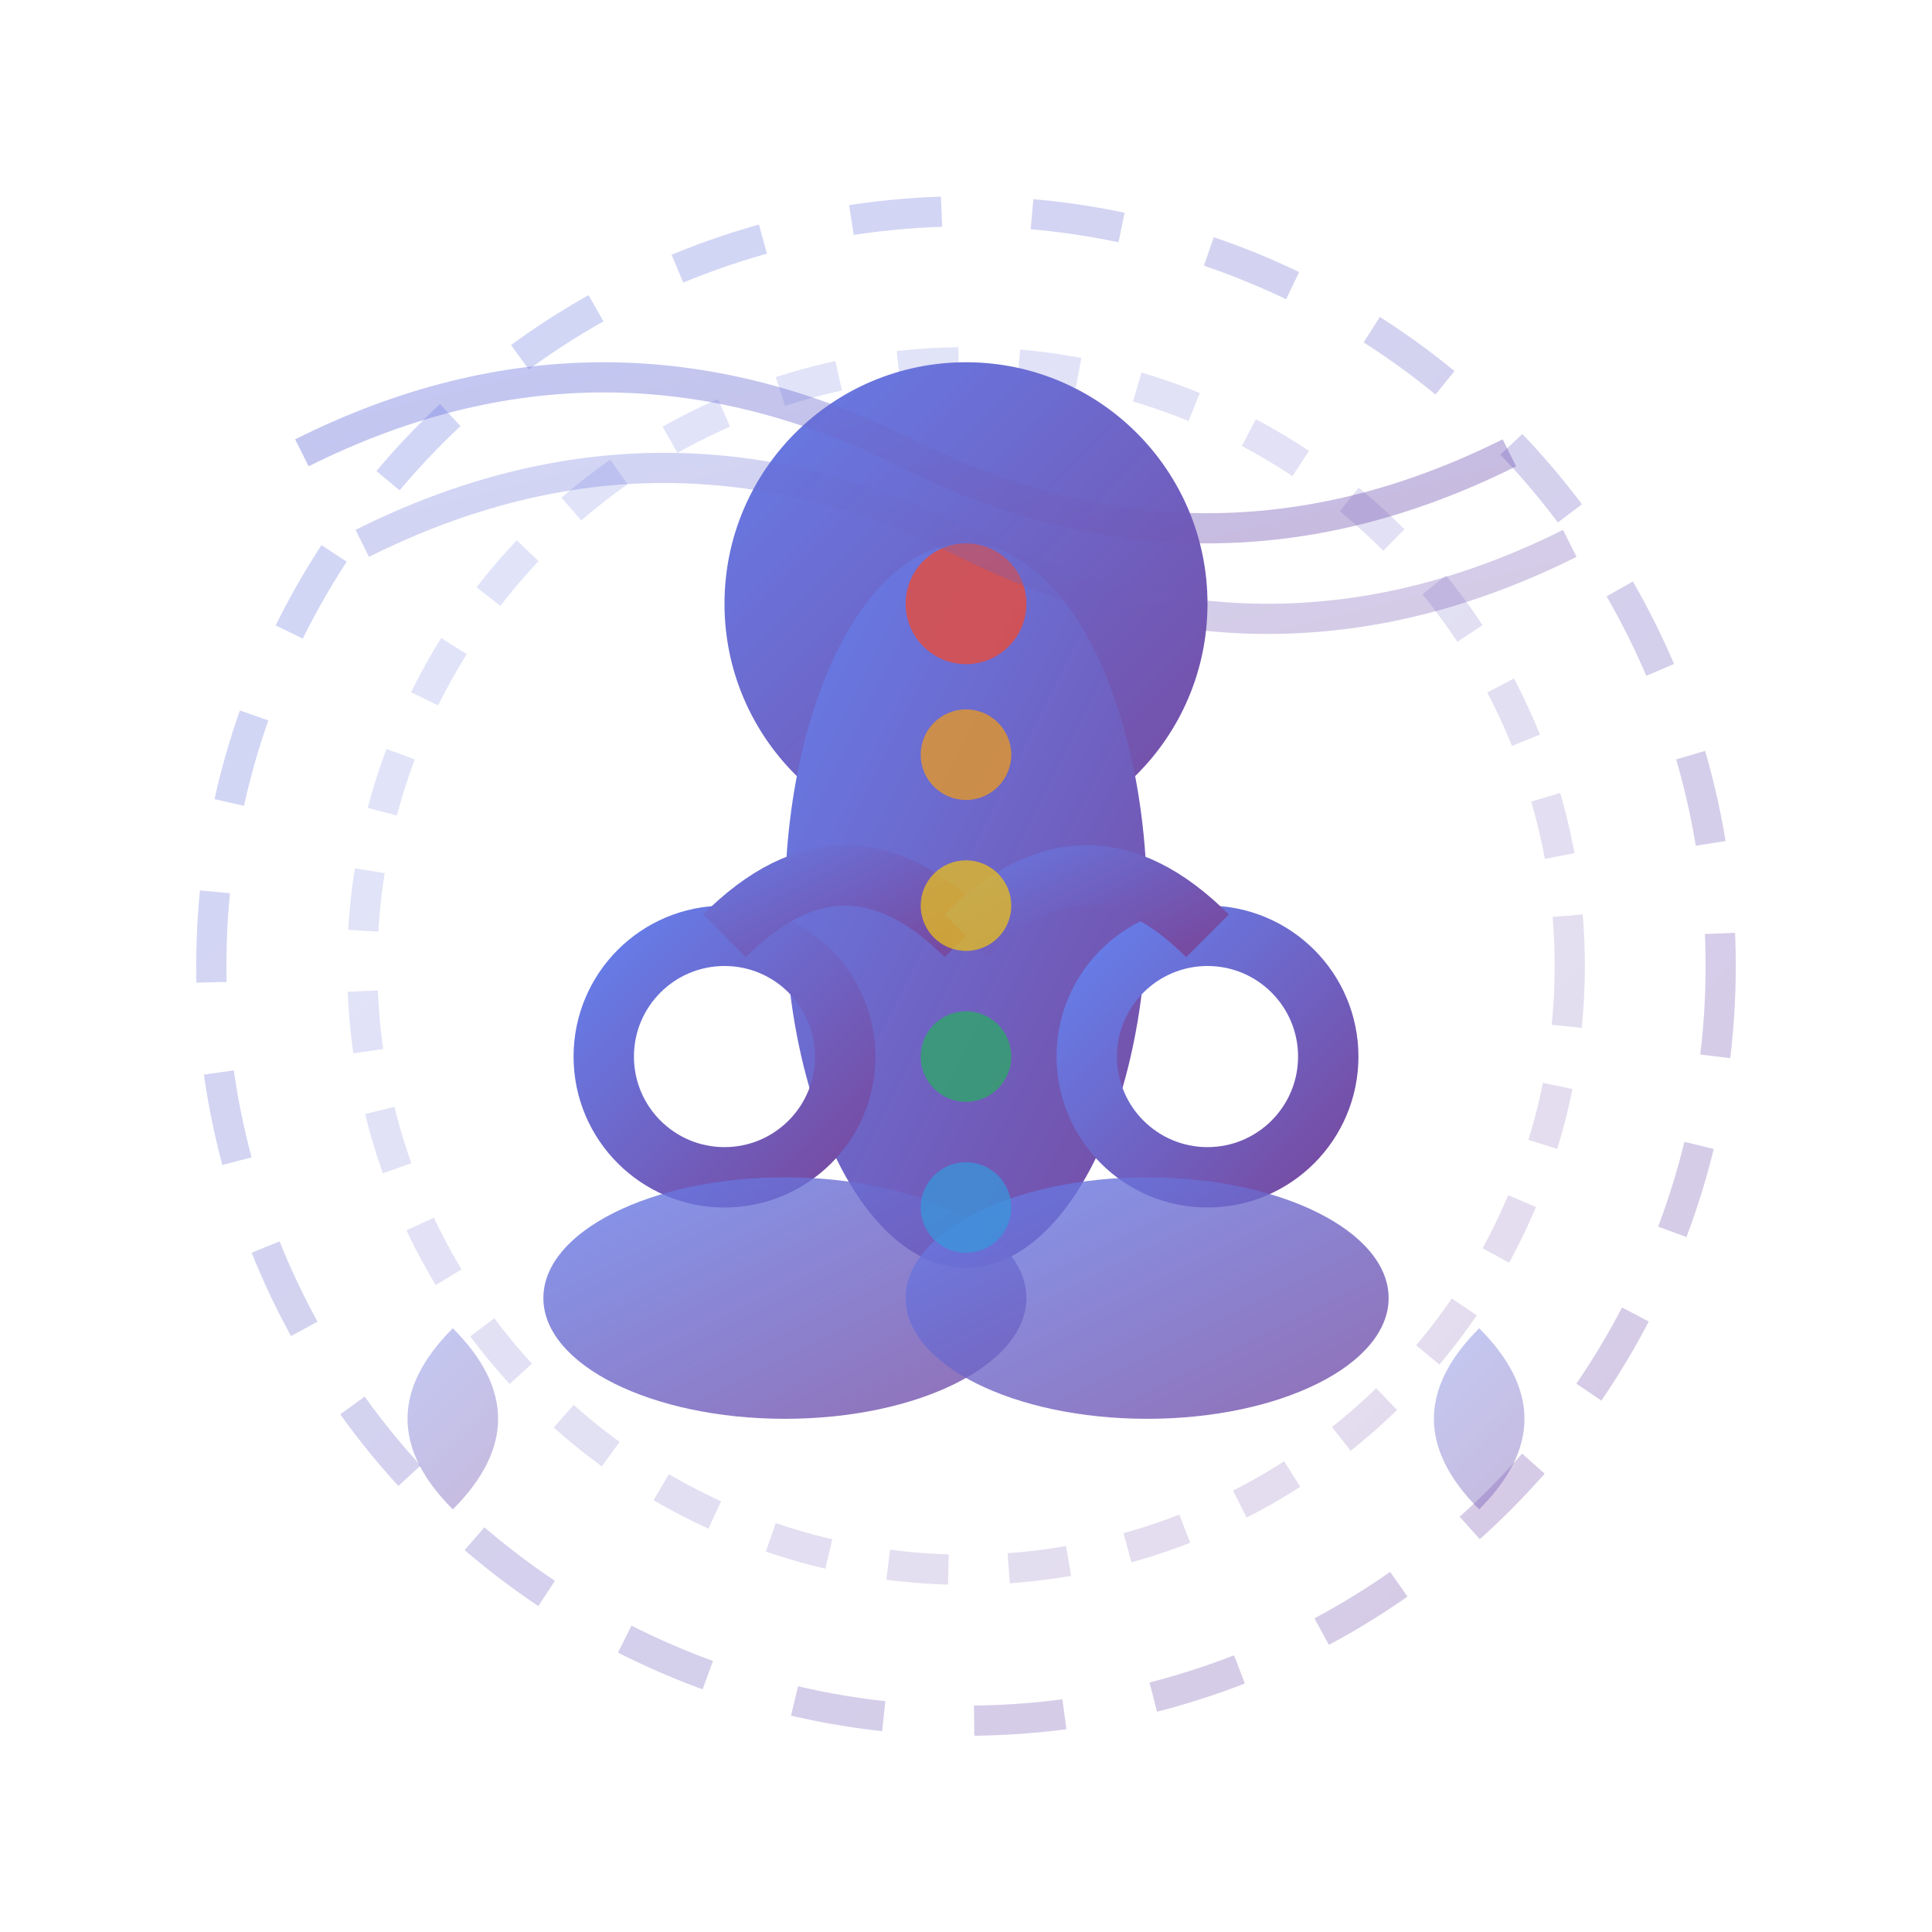 <svg width="64" height="64" viewBox="0 0 64 64" fill="none" xmlns="http://www.w3.org/2000/svg">
  <defs>
    <linearGradient id="meditationGradient" x1="0%" y1="0%" x2="100%" y2="100%">
      <stop offset="0%" style="stop-color:#667eea;stop-opacity:1" />
      <stop offset="100%" style="stop-color:#764ba2;stop-opacity:1" />
    </linearGradient>
  </defs>
  
  <!-- Meditation figure -->
  <g transform="translate(32, 35)">
    <!-- Head -->
    <circle cx="0" cy="-15" r="8" fill="url(#meditationGradient)"/>
    
    <!-- Body -->
    <ellipse cx="0" cy="-5" rx="6" ry="12" fill="url(#meditationGradient)"/>
    
    <!-- Arms in mudra position -->
    <circle cx="-8" cy="0" r="4" fill="none" stroke="url(#meditationGradient)" stroke-width="2"/>
    <circle cx="8" cy="0" r="4" fill="none" stroke="url(#meditationGradient)" stroke-width="2"/>
    <path d="M-8 -4 Q-4 -8 0 -4" stroke="url(#meditationGradient)" stroke-width="2" fill="none"/>
    <path d="M8 -4 Q4 -8 0 -4" stroke="url(#meditationGradient)" stroke-width="2" fill="none"/>
    
    <!-- Legs in lotus position -->
    <ellipse cx="-6" cy="8" rx="8" ry="4" fill="url(#meditationGradient)" opacity="0.8"/>
    <ellipse cx="6" cy="8" rx="8" ry="4" fill="url(#meditationGradient)" opacity="0.8"/>
  </g>
  
  <!-- Chakra points -->
  <circle cx="32" cy="20" r="2" fill="#e74c3c" opacity="0.8">
    <animate attributeName="opacity" values="0.8;0.3;0.8" dur="2s" repeatCount="indefinite"/>
  </circle>
  <circle cx="32" cy="25" r="1.5" fill="#f39c12" opacity="0.7">
    <animate attributeName="opacity" values="0.7;0.2;0.7" dur="2.2s" repeatCount="indefinite"/>
  </circle>
  <circle cx="32" cy="30" r="1.5" fill="#f1c40f" opacity="0.7">
    <animate attributeName="opacity" values="0.7;0.2;0.7" dur="2.4s" repeatCount="indefinite"/>
  </circle>
  <circle cx="32" cy="35" r="1.5" fill="#27ae60" opacity="0.7">
    <animate attributeName="opacity" values="0.7;0.2;0.7" dur="2.6s" repeatCount="indefinite"/>
  </circle>
  <circle cx="32" cy="40" r="1.5" fill="#3498db" opacity="0.7">
    <animate attributeName="opacity" values="0.7;0.2;0.7" dur="2.8s" repeatCount="indefinite"/>
  </circle>
  
  <!-- Energy aura -->
  <circle cx="32" cy="32" r="25" fill="none" stroke="url(#meditationGradient)" stroke-width="1" opacity="0.3" stroke-dasharray="3,3">
    <animateTransform attributeName="transform" type="rotate" values="0 32 32;360 32 32" dur="20s" repeatCount="indefinite"/>
  </circle>
  <circle cx="32" cy="32" r="20" fill="none" stroke="url(#meditationGradient)" stroke-width="1" opacity="0.2" stroke-dasharray="2,2">
    <animateTransform attributeName="transform" type="rotate" values="360 32 32;0 32 32" dur="15s" repeatCount="indefinite"/>
  </circle>
  
  <!-- Peaceful mind waves -->
  <path d="M10 15 Q20 10 30 15 Q40 20 50 15" stroke="url(#meditationGradient)" stroke-width="1" fill="none" opacity="0.4"/>
  <path d="M12 18 Q22 13 32 18 Q42 23 52 18" stroke="url(#meditationGradient)" stroke-width="1" fill="none" opacity="0.3"/>
  
  <!-- Lotus petals around -->
  <g transform="translate(15, 50)" opacity="0.4">
    <path d="M0 0 Q-3 -3 0 -6 Q3 -3 0 0" fill="url(#meditationGradient)"/>
  </g>
  <g transform="translate(49, 50)" opacity="0.4">
    <path d="M0 0 Q-3 -3 0 -6 Q3 -3 0 0" fill="url(#meditationGradient)"/>
  </g>
</svg>
